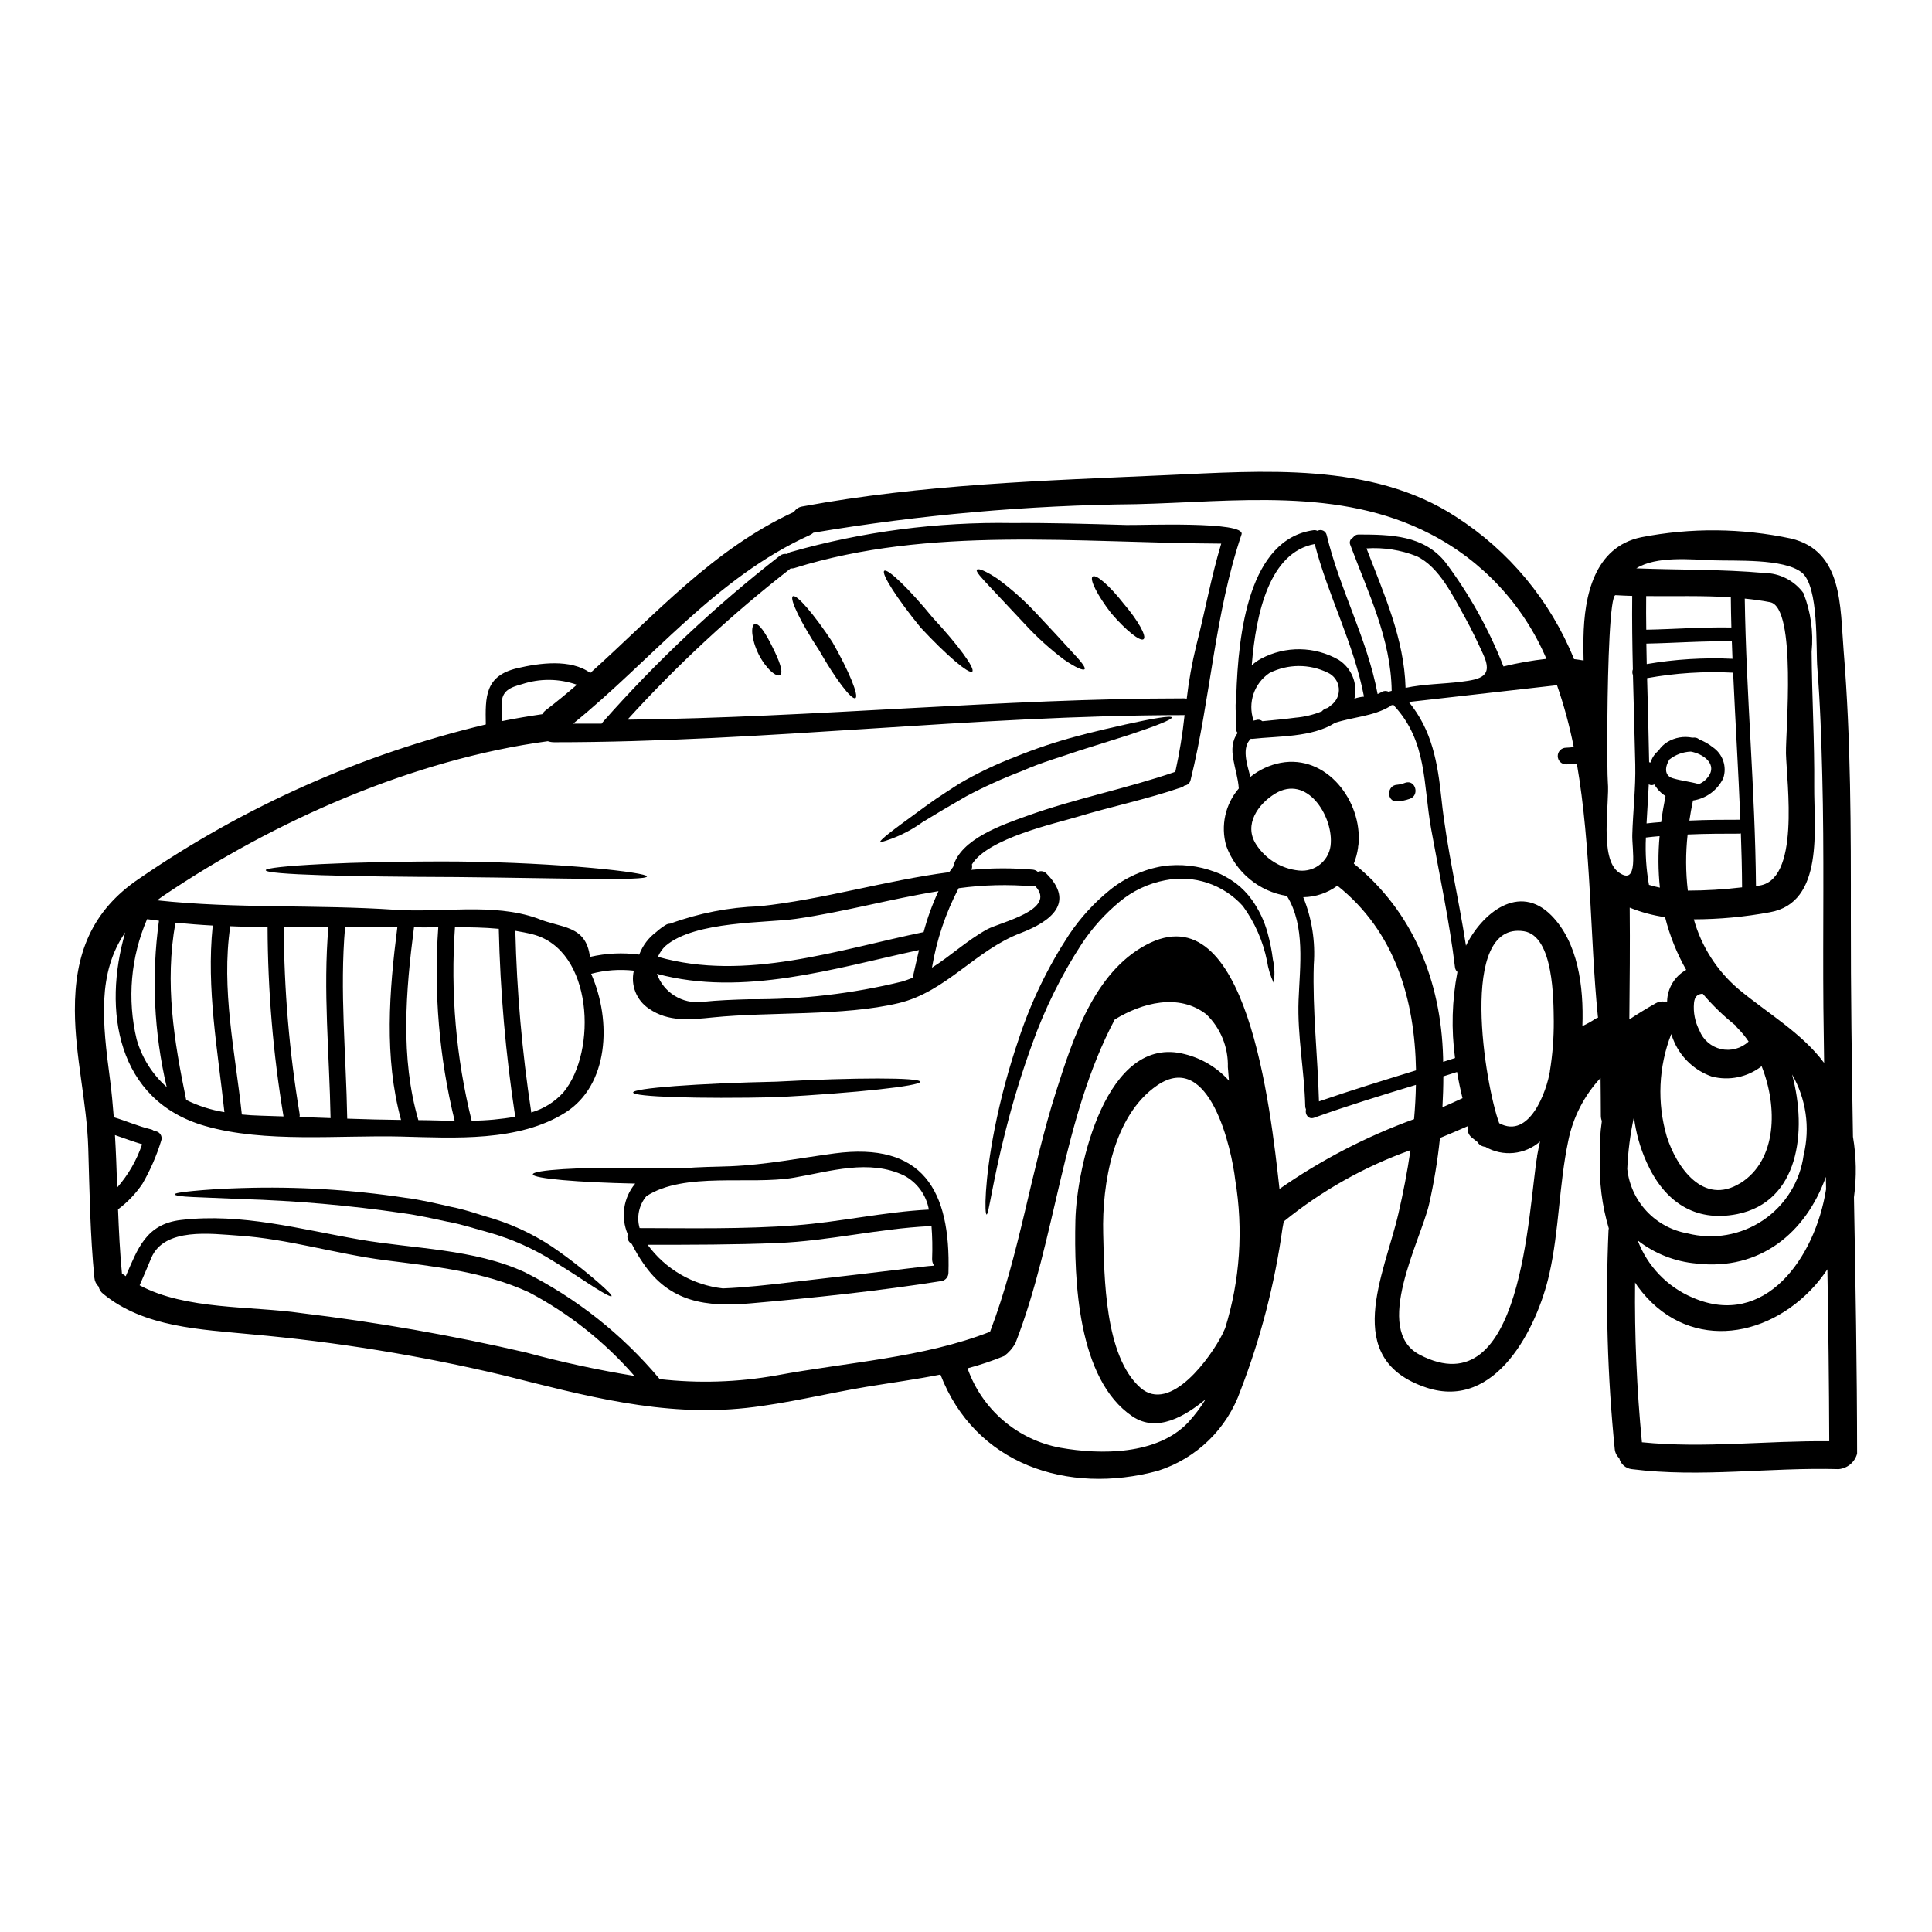 <?xml version="1.0" encoding="UTF-8"?>
<!-- Uploaded to: ICON Repo, www.svgrepo.com, Generator: ICON Repo Mixer Tools -->
<svg fill="#000000" width="800px" height="800px" version="1.1" viewBox="144 144 512 512" xmlns="http://www.w3.org/2000/svg">
 <g>
  <path d="m250.38 445.2c-16.371-0.418-36.211 1.766-52.078-2.82-23.363-6.723-27.117-30.723-21.109-51.293-7.434 10.777-6.062 23.758-4.051 38.898 0.445 3.336 0.734 6.691 1.008 10.09 3.289 0.984 6.43 2.383 9.793 3.191v-0.004c0.348 0.082 0.668 0.25 0.934 0.488 0.645-0.016 1.254 0.293 1.621 0.824 0.367 0.531 0.441 1.211 0.195 1.805-1.215 3.945-2.871 7.738-4.934 11.312-1.762 2.617-3.949 4.914-6.477 6.797 0.219 5.672 0.492 11.34 1.031 16.984 0.074 0.074 0.145 0.098 0.219 0.172 0.242 0.195 0.516 0.367 0.789 0.562 3.148-7.164 5.301-13.816 14.629-14.898 16.137-1.891 31.559 2.457 47.32 5.18 14.453 2.504 30.262 2.43 43.809 8.66l-0.004 0.004c13.648 6.859 25.758 16.43 35.586 28.125 0.047 0.062 0.09 0.129 0.121 0.199 10.328 1.172 20.77 0.84 30.996-0.984 18.582-3.461 38.898-4.637 56.598-11.559 7.902-20.711 10.801-42.727 17.523-63.762 4.445-13.918 10.012-31.344 23.758-38.73 26.766-14.406 33.035 43.199 35.426 64.645l-0.004-0.004c11.035-7.691 23.02-13.91 35.66-18.5 0.273-3.019 0.441-6.039 0.492-9.082-9.055 2.754-18.105 5.512-26.996 8.715-1.547 0.539-2.457-0.984-2.137-2.234-0.117-0.246-0.184-0.512-0.195-0.785-0.219-9.426-2.133-18.75-1.766-28.18 0.348-8.957 1.844-19.633-3.09-27.582h-0.004c-3.629-0.574-7.035-2.113-9.867-4.457s-4.981-5.402-6.223-8.859c-1.5-5.297-0.246-10.988 3.34-15.164-0.344-5.301-3.438-10.457-0.293-14.73-0.32-0.328-0.496-0.766-0.492-1.223 0.023-1.156 0.023-2.41 0.023-3.754v-0.004c-0.137-1.594-0.105-3.199 0.098-4.785 0.516-16.84 3.363-41.574 20.469-43.957 0.352-0.047 0.711 0.012 1.031 0.172 0.461-0.258 1.02-0.281 1.504-0.066 0.484 0.219 0.836 0.652 0.953 1.172 3.461 14.434 10.773 27.551 13.496 42.141 0.348-0.168 0.664-0.293 1.008-0.488v-0.004c0.566-0.367 1.281-0.41 1.887-0.121 0.297-0.074 0.562-0.148 0.836-0.223-0.195-13.777-6.211-25.938-10.969-38.68-0.336-0.75-0.008-1.625 0.734-1.969 0.312-0.5 0.863-0.801 1.449-0.789 8.543 0.023 17.352 0.148 23.117 7.477v0.004c6.309 8.434 11.453 17.676 15.289 27.484 3.75-0.914 7.555-1.586 11.387-2.012-6.07-14.258-16.93-25.953-30.699-33.062-24.223-12.566-51.906-8.543-78.094-7.926-28.641 0.281-57.215 2.805-85.461 7.555-0.281 0.246-0.594 0.453-0.93 0.617-25.004 11.316-41.844 33.062-62.75 49.988h7.559l-0.004-0.004c0.09-0.148 0.199-0.289 0.316-0.418 14.238-16.133 29.957-30.898 46.949-44.102 0.547-0.414 1.25-0.566 1.918-0.418 0.246-0.258 0.559-0.445 0.906-0.539 19.102-5.43 38.898-8.02 58.754-7.684 10.059-0.074 20.125 0.219 30.184 0.516 3.906 0.098 31.758-1.078 30.555 2.504-7.184 21.277-8.168 43.523-13.492 65.039-0.152 0.805-0.809 1.422-1.621 1.52-0.219 0.191-0.465 0.34-0.738 0.441-9.082 3.148-18.578 5.082-27.781 7.871-5.477 1.668-23.617 5.621-27.832 12.594l0.004 0.004c0.121 0.473 0.07 0.977-0.148 1.418 5.43-0.504 10.891-0.52 16.32-0.047 0.484 0.055 0.941 0.262 1.301 0.59 0.789-0.371 1.727-0.184 2.309 0.465 7.559 7.66 1.301 12.613-6.848 15.742-12.098 4.613-19.73 15.559-32.371 18.578-14.699 3.488-33.852 2.234-49.199 3.777-5.992 0.613-11.809 1.25-16.926-2.305v0.004c-3.32-2.191-4.926-6.215-4.023-10.086-3.789-0.426-7.629-0.145-11.316 0.836 5.574 12.664 4.566 29.496-6.75 36.715-12.41 7.891-29.492 6.766-43.531 6.418zm384.94 16.027c0.418 22.676 0.812 45.355 0.836 68.008-0.609 2.266-2.574 3.902-4.91 4.102-18.332-0.516-36.52 2.305-54.828 0-1.605-0.188-2.926-1.352-3.312-2.922-0.684-0.629-1.102-1.488-1.184-2.41-1.941-19.289-2.492-38.695-1.645-58.062 0.023-0.148 0.051-0.273 0.074-0.395-1.812-6.059-2.602-12.383-2.328-18.703-0.152-3.262 0.008-6.535 0.488-9.766-0.184-0.453-0.273-0.938-0.27-1.426 0-3.336-0.051-6.691-0.074-9.988-4.34 4.656-7.305 10.426-8.562 16.664-2.457 11.66-2.406 23.734-5.031 35.34-3.168 14.039-14.062 36.211-32.57 30.062-22.773-7.582-11.117-29.965-7.387-46.211 1.227-5.324 2.336-10.945 3.168-16.711-12.188 4.344-23.539 10.734-33.574 18.895-0.121 0.613-0.219 1.227-0.344 1.844v-0.004c-2.047 14.703-5.777 29.125-11.121 42.973-3.551 10.125-11.648 17.992-21.867 21.258-24.008 6.504-48.52-1.766-57.652-25.5-6.426 1.273-12.957 2.16-19.535 3.238-10.605 1.766-21.133 4.422-31.832 5.598-22.309 2.453-43.07-3.289-64.523-8.66h0.004c-21.93-5.215-44.207-8.836-66.66-10.836-13.449-1.328-28.469-1.789-39.359-10.75-0.609-0.469-1.027-1.141-1.18-1.891-0.652-0.621-1.055-1.461-1.133-2.359-1.129-11.461-1.273-22.828-1.621-34.363-0.367-12.223-3.508-24.27-3.543-36.469-0.07-14.875 4.367-26.371 16.984-34.902v0.004c27.859-19.176 59.02-33.039 91.91-40.895-0.125-7.312-0.273-12.91 8.391-14.922 5.766-1.352 14.109-2.527 19.312 1.273 17.18-15.414 32.496-32.785 53.969-42.68l0.004 0.004c0.488-0.785 1.297-1.312 2.211-1.449 32.004-5.902 64.105-6.848 96.527-8.297 25.254-1.129 54.336-3.543 76.594 10.969 14.125 9.039 25.094 22.242 31.391 37.785 0.863 0.098 1.695 0.219 2.531 0.367-0.051-2.059-0.074-4.121-0.027-6.16 0.195-10.871 2.797-23.902 15.293-26.504h-0.004c13.125-2.562 26.633-2.445 39.711 0.34 13.777 3.289 12.988 17.992 13.941 29.727 1.938 23.617 1.938 47.266 1.914 70.949-0.023 19.285 0.242 38.574 0.562 57.859 0.898 5.281 0.992 10.668 0.27 15.977zm-56.195 64.988c16.566 1.668 33.062-0.465 49.648-0.27-0.047-15.191-0.242-30.387-0.492-45.574h0.004c-0.996 1.492-2.086 2.922-3.266 4.269-13.105 14.699-34.484 17.426-47.047 0.242-0.219-0.32-0.418-0.66-0.66-1.008v0.004c-0.156 14.133 0.449 28.266 1.812 42.336zm48.805-66.977c-0.023-1.129-0.023-2.258-0.051-3.363-5.324 14.871-17.523 24.934-34.309 22.969v0.004c-5.668-0.492-11.07-2.617-15.559-6.113 2.582 6.828 7.844 12.301 14.562 15.148 19.188 8.344 32.469-10.629 35.344-28.645zm-0.516-33.574c-0.074-4.883-0.145-9.793-0.195-14.676-0.172-20.492 0.242-41.008-0.297-61.527-0.242-9.445-0.539-18.895-1.301-28.34-0.441-5.227 0.516-21.793-4.195-25.449-4.812-3.703-17.5-2.969-23.391-3.188s-15.066-1.203-20.391 2.133c11.312 0.445 22.652 0.219 33.918 1.227 4.094 0.047 7.926 2.008 10.355 5.301 1.957 4.949 2.707 10.289 2.184 15.582 0.074 11.879 0.789 23.781 0.688 35.66-0.098 10.875 2.754 30.875-11.809 33.379h0.004c-6.629 1.23-13.359 1.852-20.102 1.867 2.016 7.211 6.144 13.652 11.852 18.496 7.418 6.211 16.773 11.582 22.668 19.535zm-5.422 24.402v0.004c1.746-7.242 0.648-14.875-3.066-21.332 4.121 15.293 1.691 33.723-14.508 37-11.414 2.281-19.438-3.438-24.051-13.723h0.004c-1.715-3.801-2.848-7.836-3.363-11.973-0.98 4.523-1.57 9.117-1.766 13.742 0.449 4.18 2.246 8.102 5.113 11.18 2.867 3.074 6.656 5.141 10.797 5.883 6.883 1.766 14.191 0.504 20.086-3.469s9.809-10.273 10.754-17.316zm-4.688-106.64c-0.121-5.117 2.898-38.43-4.195-39.832-2.207-0.441-4.469-0.734-6.727-0.957 0.371 25.402 2.754 50.73 2.973 76.152v0.004c0.156-0.004 0.309-0.023 0.465-0.051 11.348-1.012 7.691-27.004 7.469-35.324zm-12.051 114.1c9.672-6.062 9.918-20.148 5.598-30.973-3.742 2.922-8.637 3.93-13.23 2.727-4.359-1.527-7.91-4.758-9.84-8.957-0.336-0.742-0.633-1.508-0.887-2.281-3.375 8.672-3.789 18.223-1.18 27.156 2.566 8.051 9.637 18.484 19.523 12.32zm0.418-78.363c-0.023-4.785-0.145-9.547-0.32-14.309v0.004c-0.086 0.031-0.176 0.059-0.266 0.07-4.004 0-8.836 0-13.844 0.223-0.547 4.941-0.531 9.934 0.051 14.871 4.801-0.008 9.598-0.297 14.363-0.867zm1.742 40.863c-0.852-1.27-1.82-2.453-2.894-3.539-0.23-0.219-0.43-0.465-0.59-0.738-3.16-2.508-6.07-5.32-8.688-8.395-1.422 0.051-2.156 0.812-2.305 2.406h-0.004c-0.234 2.535 0.266 5.082 1.449 7.34 0.977 2.488 3.125 4.328 5.734 4.914 2.606 0.586 5.336-0.164 7.281-1.996zm-2.344-58.785c0.047 0 0.098 0.023 0.145 0.023-0.516-12.988-1.328-26.012-1.914-38.996h-0.074v-0.004c-7.606-0.391-15.23 0.098-22.727 1.449 0.195 7.438 0.418 14.852 0.539 22.285 0.125 0.012 0.25 0.035 0.371 0.074 0.262-0.867 0.703-1.672 1.297-2.359 0.262-0.289 0.539-0.559 0.836-0.812 0.605-0.914 1.402-1.684 2.332-2.258 1.977-1.203 4.336-1.617 6.602-1.156 0.203-0.016 0.41-0.023 0.613-0.023 0.461 0.008 0.902 0.191 1.23 0.516 1.281 0.473 2.481 1.152 3.543 2.012 2.695 1.793 3.856 5.176 2.82 8.246-1.531 3.18-4.535 5.391-8.023 5.906-0.371 1.742-0.688 3.543-0.957 5.324 4.848-0.227 9.535-0.227 13.367-0.227zm-24.668-41.258c7.504-1.285 15.121-1.754 22.727-1.398-0.074-1.547-0.098-3.066-0.168-4.613-7.562-0.148-15.094 0.441-22.656 0.586 0.027 1.82 0.074 3.609 0.098 5.426zm22.434-9.695c-0.07-2.648-0.121-5.324-0.145-7.996-7.41-0.492-15.02-0.246-22.434-0.32-0.027 2.969-0.027 5.938 0.023 8.906 7.508-0.145 15.02-0.734 22.551-0.59zm-5.691 38.852c1.449-2.922-1.766-5.348-5.059-5.965v0.004c-2.062 0.078-4.047 0.809-5.668 2.086-1.129 1.789-1.523 4.269 0.91 4.984 2.254 0.684 4.613 0.883 6.871 1.543h0.047l0.004-0.004c1.238-0.523 2.258-1.461 2.891-2.648zm-11.34 60.277c0.062-3.5 1.992-6.699 5.055-8.391-2.488-4.383-4.371-9.078-5.594-13.965-3.215-0.457-6.363-1.309-9.375-2.531 0.098 9.891 0 19.805-0.098 29.625 2.184-1.449 4.492-2.852 6.969-4.269 0.727-0.422 1.578-0.578 2.406-0.445 0.211-0.031 0.422-0.039 0.633-0.023zm-1.574-47.562c0.297-2.281 0.688-4.59 1.152-6.894v-0.004c-0.438-0.27-0.848-0.582-1.227-0.93-0.68-0.625-1.266-1.348-1.738-2.141-0.465 0.254-1.023 0.246-1.477-0.023-0.145 3.391-0.418 6.871-0.586 10.355 1.273-0.145 2.551-0.266 3.875-0.363zm-0.418 3.731c-1.227 0.098-2.43 0.219-3.633 0.367-0.191 4.199 0.082 8.402 0.812 12.543 0.953 0.297 1.918 0.543 2.898 0.734-0.469-4.535-0.496-9.105-0.078-13.645zm-7.238-0.297c0.168-6.211 0.93-12.418 0.789-18.652-0.172-7.926-0.418-15.832-0.613-23.734-0.207-0.484-0.215-1.027-0.023-1.52-0.145-6.481-0.242-12.957-0.172-19.465-1.496-0.047-2.945-0.098-4.418-0.195-1.473 0-2.039 18.332-2.16 32.738-0.074 8.418 0 15.512 0.121 16.863 0.516 5.422-2.363 20.172 2.898 23.879 5.394 3.805 3.481-6.356 3.578-9.914zm-9.055 48.352h0.004c-0.059-0.184-0.094-0.375-0.098-0.566-2.062-20.422-1.691-44.477-5.547-66.73-0.945 0.133-1.895 0.207-2.852 0.219-1.219 0-2.207-0.988-2.207-2.207s0.988-2.207 2.207-2.207c0.684-0.023 1.363-0.078 2.039-0.176-1.102-5.559-2.586-11.035-4.441-16.391-13.102 1.496-26.191 2.977-39.266 4.445 6.16 7.535 7.633 16 8.66 25.793 1.375 13.031 4.492 25.844 6.481 38.801 4.195-8.543 14.062-16.762 22.676-7.973 6.969 7.117 8.566 18.625 8.176 29.277l-0.004-0.008c1.199-0.555 2.359-1.199 3.461-1.934 0.227-0.148 0.477-0.262 0.734-0.344zm-12.789 14.211h0.004c0.715-4.375 1.059-8.801 1.031-13.23-0.074-5.547 0.023-22.605-7.926-23.832-17.547-2.723-10.234 41.012-6.527 50.875 8.043 4.348 12.59-8.562 13.441-13.812zm-3.387 22.508c0.242-1.328 0.488-2.602 0.789-3.852l0.004-0.004c-4.031 3.531-9.863 4.102-14.504 1.418-0.875-0.059-1.664-0.543-2.109-1.297-0.469-0.344-0.91-0.688-1.375-1.078-0.977-0.715-1.43-1.941-1.152-3.117-2.434 1.078-4.91 2.133-7.387 3.148-0.613 5.926-1.582 11.809-2.898 17.621-2.207 9.52-15.066 33.23-2.504 39.809 27.395 14.348 28.73-38.457 31.164-52.652zm-20.121-125.69c5.117-0.637 8.59-1.375 5.84-7.289-1.5-3.262-3.047-6.551-4.785-9.695-3.117-5.547-6.801-13.445-12.863-16.297-4.219-1.664-8.754-2.367-13.277-2.062 4.637 12.125 9.988 23.855 10.355 36.965 4.863-1.031 9.793-1.008 14.73-1.621zm0.363 110.36c-0.562-2.258-1.055-4.59-1.449-6.945-1.199 0.395-2.43 0.789-3.633 1.152 0 2.754-0.098 5.477-0.242 8.199 1.789-0.797 3.559-1.582 5.324-2.406zm-1.348-33.453c-0.348-0.305-0.574-0.727-0.641-1.184-1.496-12.348-4.125-24.492-6.332-36.742-2.133-11.902-0.98-23.168-9.891-32.715-0.043-0.047-0.078-0.105-0.098-0.168-0.219 0.07-0.441 0.121-0.637 0.168-0.102 0.113-0.219 0.211-0.344 0.293-4.445 2.625-9.672 2.754-14.48 4.328-6.137 3.902-15.141 3.484-21.891 4.246v0.004c-0.145 0.012-0.285-0.008-0.418-0.051-2.481 2.332-1.102 6.531-0.145 10.137h-0.004c2.32-1.883 5.07-3.164 8.004-3.731 12.293-2.309 21.648 10.234 20.664 21.5-0.008 0.207-0.039 0.414-0.098 0.613-0.023 0.121 0 0.242-0.023 0.367-0.199 1.449-0.578 2.867-1.129 4.223 15.699 12.699 23.113 31.07 23.656 51.277 0.023 0.418 0.023 0.836 0.023 1.25 1.055-0.344 2.109-0.66 3.148-1.004v0.004c-1.027-7.59-0.816-15.297 0.633-22.816zm-10.977 26.078c-0.32-18.727-5.512-36.738-20.836-48.938-2.621 1.941-5.789 3.008-9.051 3.043 2.301 5.66 3.258 11.773 2.797 17.867-0.367 12.25 1.031 24.078 1.375 36.25 8.516-2.945 17.105-5.57 25.715-8.223zm-16.316-98.504c0.812-0.293 1.664-0.477 2.531-0.539-2.676-14.012-9.496-26.68-13.059-40.445-11.902 2.184-15.559 18.066-16.688 32.152h-0.004c0.746-0.695 1.578-1.289 2.481-1.766 6.445-3.434 14.199-3.32 20.543 0.297 3.445 2.191 5.129 6.324 4.195 10.301zm-6.231 1.766v0.004c1.465-1.039 2.262-2.785 2.09-4.57-0.172-1.789-1.289-3.348-2.926-4.09-4.887-2.383-10.605-2.348-15.465 0.098-4.059 2.75-5.785 7.871-4.219 12.52 0.023 0.027 0 0.074 0 0.098 0.258-0.043 0.512-0.102 0.762-0.172 0.547-0.188 1.156-0.066 1.594 0.32 2.922-0.297 5.84-0.543 8.738-0.934 2.418-0.203 4.797-0.773 7.043-1.695 0.25-0.309 0.57-0.551 0.934-0.707l0.66-0.219v-0.004c0.273-0.195 0.539-0.406 0.789-0.633zm-0.027 36.414c0.395-7.215-6.297-18.105-14.727-13.031-4.566 2.773-8.391 8.223-5.117 13.402 2.508 3.941 6.68 6.516 11.324 6.992 2.129 0.254 4.266-0.398 5.887-1.801 1.621-1.398 2.578-3.418 2.633-5.562zm-28 128.65c3.934-12.691 4.848-26.129 2.672-39.242-0.93-8.125-6.746-34.637-20.688-25.109-11.637 7.949-14.648 26.086-14.309 39.27 0.297 11.508 0.344 32.445 9.863 40.863 7.977 7.019 18.777-8.32 21.699-14.137 0.27-0.535 0.488-1.105 0.762-1.645zm1.004-65.602c-0.094-1.199-0.191-2.383-0.293-3.582 0.148-5.254-1.918-10.328-5.695-13.988-7.312-5.672-17.031-3.07-24.273 1.352-14.035 26.527-15.484 57.992-26.332 85.805-0.742 1.328-1.754 2.481-2.973 3.391-3.164 1.293-6.41 2.383-9.719 3.262 1.883 5.356 5.141 10.117 9.449 13.809 4.309 3.695 9.516 6.188 15.094 7.227 10.801 1.914 25.746 1.941 33.922-6.691 1.73-1.883 3.277-3.93 4.609-6.113-5.348 4.394-12.812 8.957-19.391 4.492-14.562-9.84-15.461-36.211-15.094-51.957 0.32-14.016 8.125-49.504 29.008-44.027h0.004c4.508 1.125 8.574 3.57 11.684 7.023zm-8.68-115.25c2.332-9.008 3.938-18.16 6.629-27.07-38.457-0.195-77.238-4.723-113.12 6.481v-0.004c-0.316 0.105-0.656 0.141-0.984 0.102-15.543 12.094-30.012 25.504-43.25 40.078 49.453-0.566 100.09-5.644 147.53-5.644 0.227 0.012 0.457 0.035 0.684 0.07 0.547-4.715 1.387-9.395 2.512-14.012zm-3.074 18.355c-0.051 0-0.074 0.023-0.121 0.023-55.691 0.023-111.39 7.191-166.89 7.191h-0.004c-0.59 0.008-1.18-0.082-1.742-0.273-35.566 4.793-72.379 21.004-102 41.043-0.539 0.371-1.008 0.734-1.523 1.129 20.91 2.258 42.145 1.078 63.125 2.504 12.176 0.836 25.816-1.891 37.574 2.258 6.234 2.648 12.934 1.641 13.988 10.234 4.281-0.992 8.707-1.199 13.062-0.613 0.027-0.059 0.051-0.113 0.07-0.176 0.906-2.316 2.445-4.332 4.445-5.816 0.793-0.719 1.656-1.359 2.578-1.914 0.324-0.195 0.699-0.297 1.078-0.293 7.598-2.785 15.594-4.34 23.684-4.613 16.688-1.742 33.457-6.848 50.285-9.031 0.32-0.465 0.688-0.906 1.031-1.375 1.867-7.477 13.383-11.289 19.539-13.523 12.906-4.66 26.43-7.238 39.359-11.707 1.098-4.965 1.918-9.988 2.457-15.047zm-52.379 56.82c3.543-1.941 18.727-5.156 12.789-11.484-0.199 0.047-0.406 0.074-0.613 0.07-6.559-0.562-13.16-0.398-19.68 0.492-3.457 6.598-5.84 13.707-7.066 21.055 4.977-3.117 9.148-7.125 14.57-10.133zm-16.785 0.711c0.988-3.727 2.305-7.356 3.938-10.848-12.664 2.035-25.191 5.547-37.785 7.336-7.707 1.129-26.68 0.492-34.484 7.117-0.898 0.82-1.609 1.824-2.086 2.945 23.227 6.629 47.719-1.863 70.418-6.551zm-2.894 12.098c0.539-2.406 1.078-4.859 1.668-7.34-22.457 4.836-46.559 12.469-69.453 6.297v0.004c1.766 4.957 6.723 8.039 11.949 7.434 4.246-0.441 8.367-0.59 12.668-0.711 13.625 0.121 27.211-1.457 40.445-4.699 0.957-0.297 1.84-0.641 2.723-0.98zm-73.75 105.52c-7.871-9.047-17.348-16.562-27.949-22.164-12.098-5.547-24.957-6.82-38.043-8.488-13.082-1.668-25.793-5.672-38.945-6.531-7.117-0.465-19.633-2.258-23.098 5.902-1.027 2.43-2.012 4.856-3.09 7.262 12.203 6.578 29.695 5.453 42.777 7.363l0.004 0.004c20.059 2.402 39.977 5.891 59.66 10.453 9.445 2.562 19.02 4.629 28.684 6.199zm-18.793-75.18c8.957-10.824 7.871-37.723-8.172-41.848-1.523-0.395-3.043-0.66-4.59-0.934v0.004c0.379 16.035 1.777 32.035 4.191 47.895 0.012 0.082 0.012 0.164 0 0.246 3.301-0.949 6.273-2.809 8.57-5.363zm-4.672-101.27c2.82-2.156 5.551-4.418 8.223-6.723-4.703-1.664-9.828-1.715-14.562-0.148-2.992 0.812-5.394 1.695-5.348 5.18 0.023 1.523 0.098 3.043 0.145 4.59 3.543-0.711 7.047-1.301 10.578-1.816 0.246-0.418 0.574-0.789 0.965-1.082zm-8.098 107.75c0-0.074-0.051-0.121-0.051-0.195-2.508-16.422-3.953-32.988-4.328-49.594-3.852-0.367-7.734-0.418-11.609-0.418h-0.004c-1.219 17.215 0.273 34.516 4.422 51.27 3.879-0.031 7.75-0.387 11.57-1.062zm-20.418-50.191c-1.305 0.027-2.578 0.027-3.852 0.027-0.859 0-1.719-0.027-2.578-0.027-2.184 16.926-3.656 34.535 1.152 51.098 2.754 0 6.062 0.148 9.621 0.172h-0.004c-4.098-16.762-5.562-34.059-4.34-51.27zm-10.848 0c-4.59-0.023-9.203-0.047-13.844-0.098-1.473 16.926 0.273 33.852 0.562 50.805 4.762 0.168 9.5 0.293 14.262 0.344-4.516-16.617-3.141-34.141-0.98-51.051zm-25.918 50.262 8.223 0.297c-0.297-16.926-2.035-33.793-0.562-50.727-0.91 0-1.793-0.027-2.699-0.027-3.043 0.051-6.09 0.074-9.133 0.098 0.062 16.602 1.465 33.176 4.195 49.551 0.043 0.27 0.035 0.543-0.023 0.809zm-10.281-0.344c2.012 0.051 4.023 0.121 6.039 0.195v0.004c-2.758-16.59-4.172-33.375-4.227-50.188-3.336-0.027-7.434-0.098-9.891-0.219v0.023c-2.453 16.762 1.305 33.254 3.07 49.871 1.641 0.168 3.285 0.266 5.008 0.312zm-12.742-50.188c0-0.074 0.051-0.121 0.051-0.195-3.312-0.172-6.602-0.441-9.914-0.758-2.875 15.977-0.395 31.238 2.848 46.973v-0.004c3.195 1.582 6.613 2.676 10.133 3.242-1.766-16.418-4.809-32.691-3.117-49.258zm-14.23-1.473c-1.031-0.125-2.086-0.273-3.148-0.418v0.004c-4.344 10.047-5.312 21.234-2.758 31.879 1.398 4.871 4.156 9.242 7.953 12.598-3.379-14.438-4.074-29.375-2.047-44.062zm-4.469 59.238c-2.43-0.711-4.785-1.621-7.191-2.434 0.273 4.617 0.441 9.254 0.59 13.895 2.934-3.348 5.18-7.242 6.602-11.461z"/>
  <path d="m516.44 351.43c2.699-0.887 3.852 3.387 1.152 4.269-1.074 0.387-2.195 0.617-3.336 0.684-2.848 0.148-2.82-4.266 0-4.418v0.004c0.75-0.082 1.484-0.262 2.184-0.539z"/>
  <path d="m481.34 398.32c0.461 2.023 0.531 4.113 0.195 6.16-0.863-1.852-1.461-3.816-1.766-5.84-1.066-5.246-3.25-10.203-6.402-14.531-5.188-5.762-13.031-8.355-20.629-6.82-4.445 0.852-8.602 2.82-12.078 5.719-3.844 3.188-7.199 6.922-9.965 11.082-5.387 8.27-9.785 17.141-13.102 26.434-2.781 7.637-5.164 15.41-7.144 23.289-3.438 13.473-4.418 22.043-4.984 22.043s-0.609-8.832 2.113-22.676c1.605-8.109 3.754-16.105 6.43-23.93 3.207-9.711 7.672-18.961 13.277-27.512 3.008-4.492 6.672-8.508 10.871-11.902 4.051-3.262 8.867-5.43 13.992-6.301 4.66-0.66 9.41-0.141 13.816 1.52 0.488 0.195 0.957 0.348 1.449 0.566 0.492 0.219 0.98 0.516 1.496 0.789 0.93 0.512 1.824 1.086 2.676 1.719 1.559 1.207 2.941 2.625 4.098 4.219 1.938 2.684 3.375 5.695 4.246 8.887 0.641 2.324 1.113 4.695 1.41 7.086z"/>
  <path d="m454.54 334.12c0.148 0.562-4.293 2.305-11.605 4.723-3.633 1.152-7.977 2.504-12.789 4.027-4.723 1.645-9.961 3.09-15.352 5.473-5.051 1.922-9.977 4.156-14.75 6.691l-6.16 3.582c-1.938 1.152-3.727 2.258-5.371 3.238h-0.004c-3.398 2.461-7.215 4.293-11.262 5.398-0.344-0.516 3.508-3.363 9.695-7.871 1.547-1.129 3.215-2.383 5.078-3.656 1.863-1.273 3.938-2.578 6.113-4h-0.004c4.828-2.82 9.883-5.234 15.105-7.227 5.156-2.094 10.434-3.863 15.809-5.301 4.934-1.352 9.375-2.336 13.152-3.191 7.461-1.664 12.176-2.426 12.344-1.887z"/>
  <path d="m441.79 303.98c3.801 4.445 6.16 8.66 5.273 9.398-0.887 0.738-4.723-2.363-8.59-6.871-3.609-4.664-5.816-9.004-4.91-9.719 0.91-0.715 4.59 2.527 8.227 7.191z"/>
  <path d="m427.99 316.64c2.363 2.504 3.777 4.223 3.438 4.688-0.344 0.465-2.41-0.441-5.375-2.477l-0.004 0.004c-3.723-2.789-7.18-5.914-10.332-9.332-3.609-3.852-6.894-7.336-9.277-9.891-2.383-2.555-3.938-4.195-3.543-4.66 0.395-0.465 2.43 0.395 5.398 2.363h0.004c3.766 2.762 7.258 5.879 10.43 9.305 3.703 3.914 6.902 7.426 9.262 10z"/>
  <path d="m391.18 307.69c6.606 7.086 11.316 13.477 10.48 14.285s-6.945-4.418-13.695-11.684c-6.188-7.559-10.504-14.309-9.625-15.02 0.883-0.711 6.656 4.836 12.84 12.418z"/>
  <path d="m365.11 449.67c23.387-3.117 30.875 9.695 30.238 31.66-0.02 0.996-0.688 1.863-1.648 2.133-16.738 2.652-33.895 4.469-50.773 5.938-11.781 1.031-21.453-0.27-28.469-10.629v0.004c-1.129-1.629-2.137-3.34-3.019-5.117-0.934-0.484-1.387-1.566-1.082-2.574-1.914-4.457-1.176-9.613 1.918-13.352 0.023-0.027 0.047-0.051 0.047-0.074-14.957-0.297-27.117-1.328-27.117-2.457 0-1.129 12.297-1.969 27.438-1.668 4.367 0.051 8.492 0.098 12.152 0.121 4.441-0.465 9.004-0.418 12.812-0.586 9.414-0.402 18.199-2.148 27.504-3.398zm25.914 27.871c0.113-2.906 0.055-5.816-0.172-8.715-0.172 0.066-0.355 0.105-0.539 0.121-13.473 0.66-26.652 3.906-40.199 4.469-11.484 0.465-22.973 0.465-34.484 0.465 4.727 6.477 11.957 10.672 19.93 11.559 6.062-0.242 12.074-0.934 18.105-1.641 11.754-1.348 23.5-2.731 35.242-4.148 4.106-0.504 2.07 0.379 2.117-2.109zm-0.867-12.988c-0.676-3.848-3.086-7.168-6.531-9.008-9.301-4.469-19.609-1.105-29.18 0.539-11.633 2.012-29.059-1.645-39.145 4.91-1.973 2.344-2.644 5.519-1.793 8.465 13.777 0.023 27.605 0.297 41.352-0.734 11.82-0.895 23.43-3.566 35.297-4.172z"/>
  <path d="m349.8 430.65c20.934-1.129 37.992-1.129 38.066 0.023 0 1.129-16.961 2.969-37.965 4.098-21.035 0.469-38.094-0.098-38.117-1.25-0.023-1.156 17.031-2.426 38.016-2.871z"/>
  <path d="m364.57 314.12c4.422 7.707 7.144 14.383 6.113 14.898s-5.324-5.152-9.578-12.637c-4.832-7.289-7.949-13.723-6.996-14.359 0.961-0.637 5.648 4.785 10.461 12.098z"/>
  <path d="m348.71 315.47c1.789 3.543 2.973 6.691 2.039 7.41s-3.777-1.645-5.742-5.57c-1.969-4.074-2.039-7.512-1.031-7.926 1.102-0.445 3.043 2.602 4.734 6.086z"/>
  <path d="m315.46 376.26c-0.098 1.25-22.652 0.441-50.508 0.172-27.855-0.098-50.508-0.613-50.535-1.82 0-1.102 22.605-2.43 50.559-2.305 27.93 0.273 50.484 2.922 50.484 3.953z"/>
  <path d="m302.7 484c2.332 2.062 3.543 3.289 3.363 3.512-0.18 0.219-1.715-0.562-4.328-2.207-2.613-1.645-6.297-4.172-10.945-6.996h-0.004c-5.336-3.375-11.129-5.961-17.203-7.684-3.488-0.91-7.047-2.16-10.922-2.848-3.828-0.812-7.781-1.719-11.926-2.281-14.121-2.059-28.348-3.305-42.609-3.731-5.512-0.219-9.961-0.418-13.031-0.539-3.07-0.121-4.809-0.418-4.809-0.711 0-0.297 1.691-0.586 4.762-0.883 3.07-0.297 7.535-0.637 13.078-0.789v0.004c14.473-0.453 28.953 0.41 43.27 2.578 4.223 0.539 8.266 1.52 12.176 2.406 3.938 0.758 7.609 2.133 11.168 3.148l-0.004-0.004c6.324 1.973 12.285 4.965 17.645 8.859 4.578 3.277 7.992 6.152 10.32 8.164z"/>
 </g>
</svg>